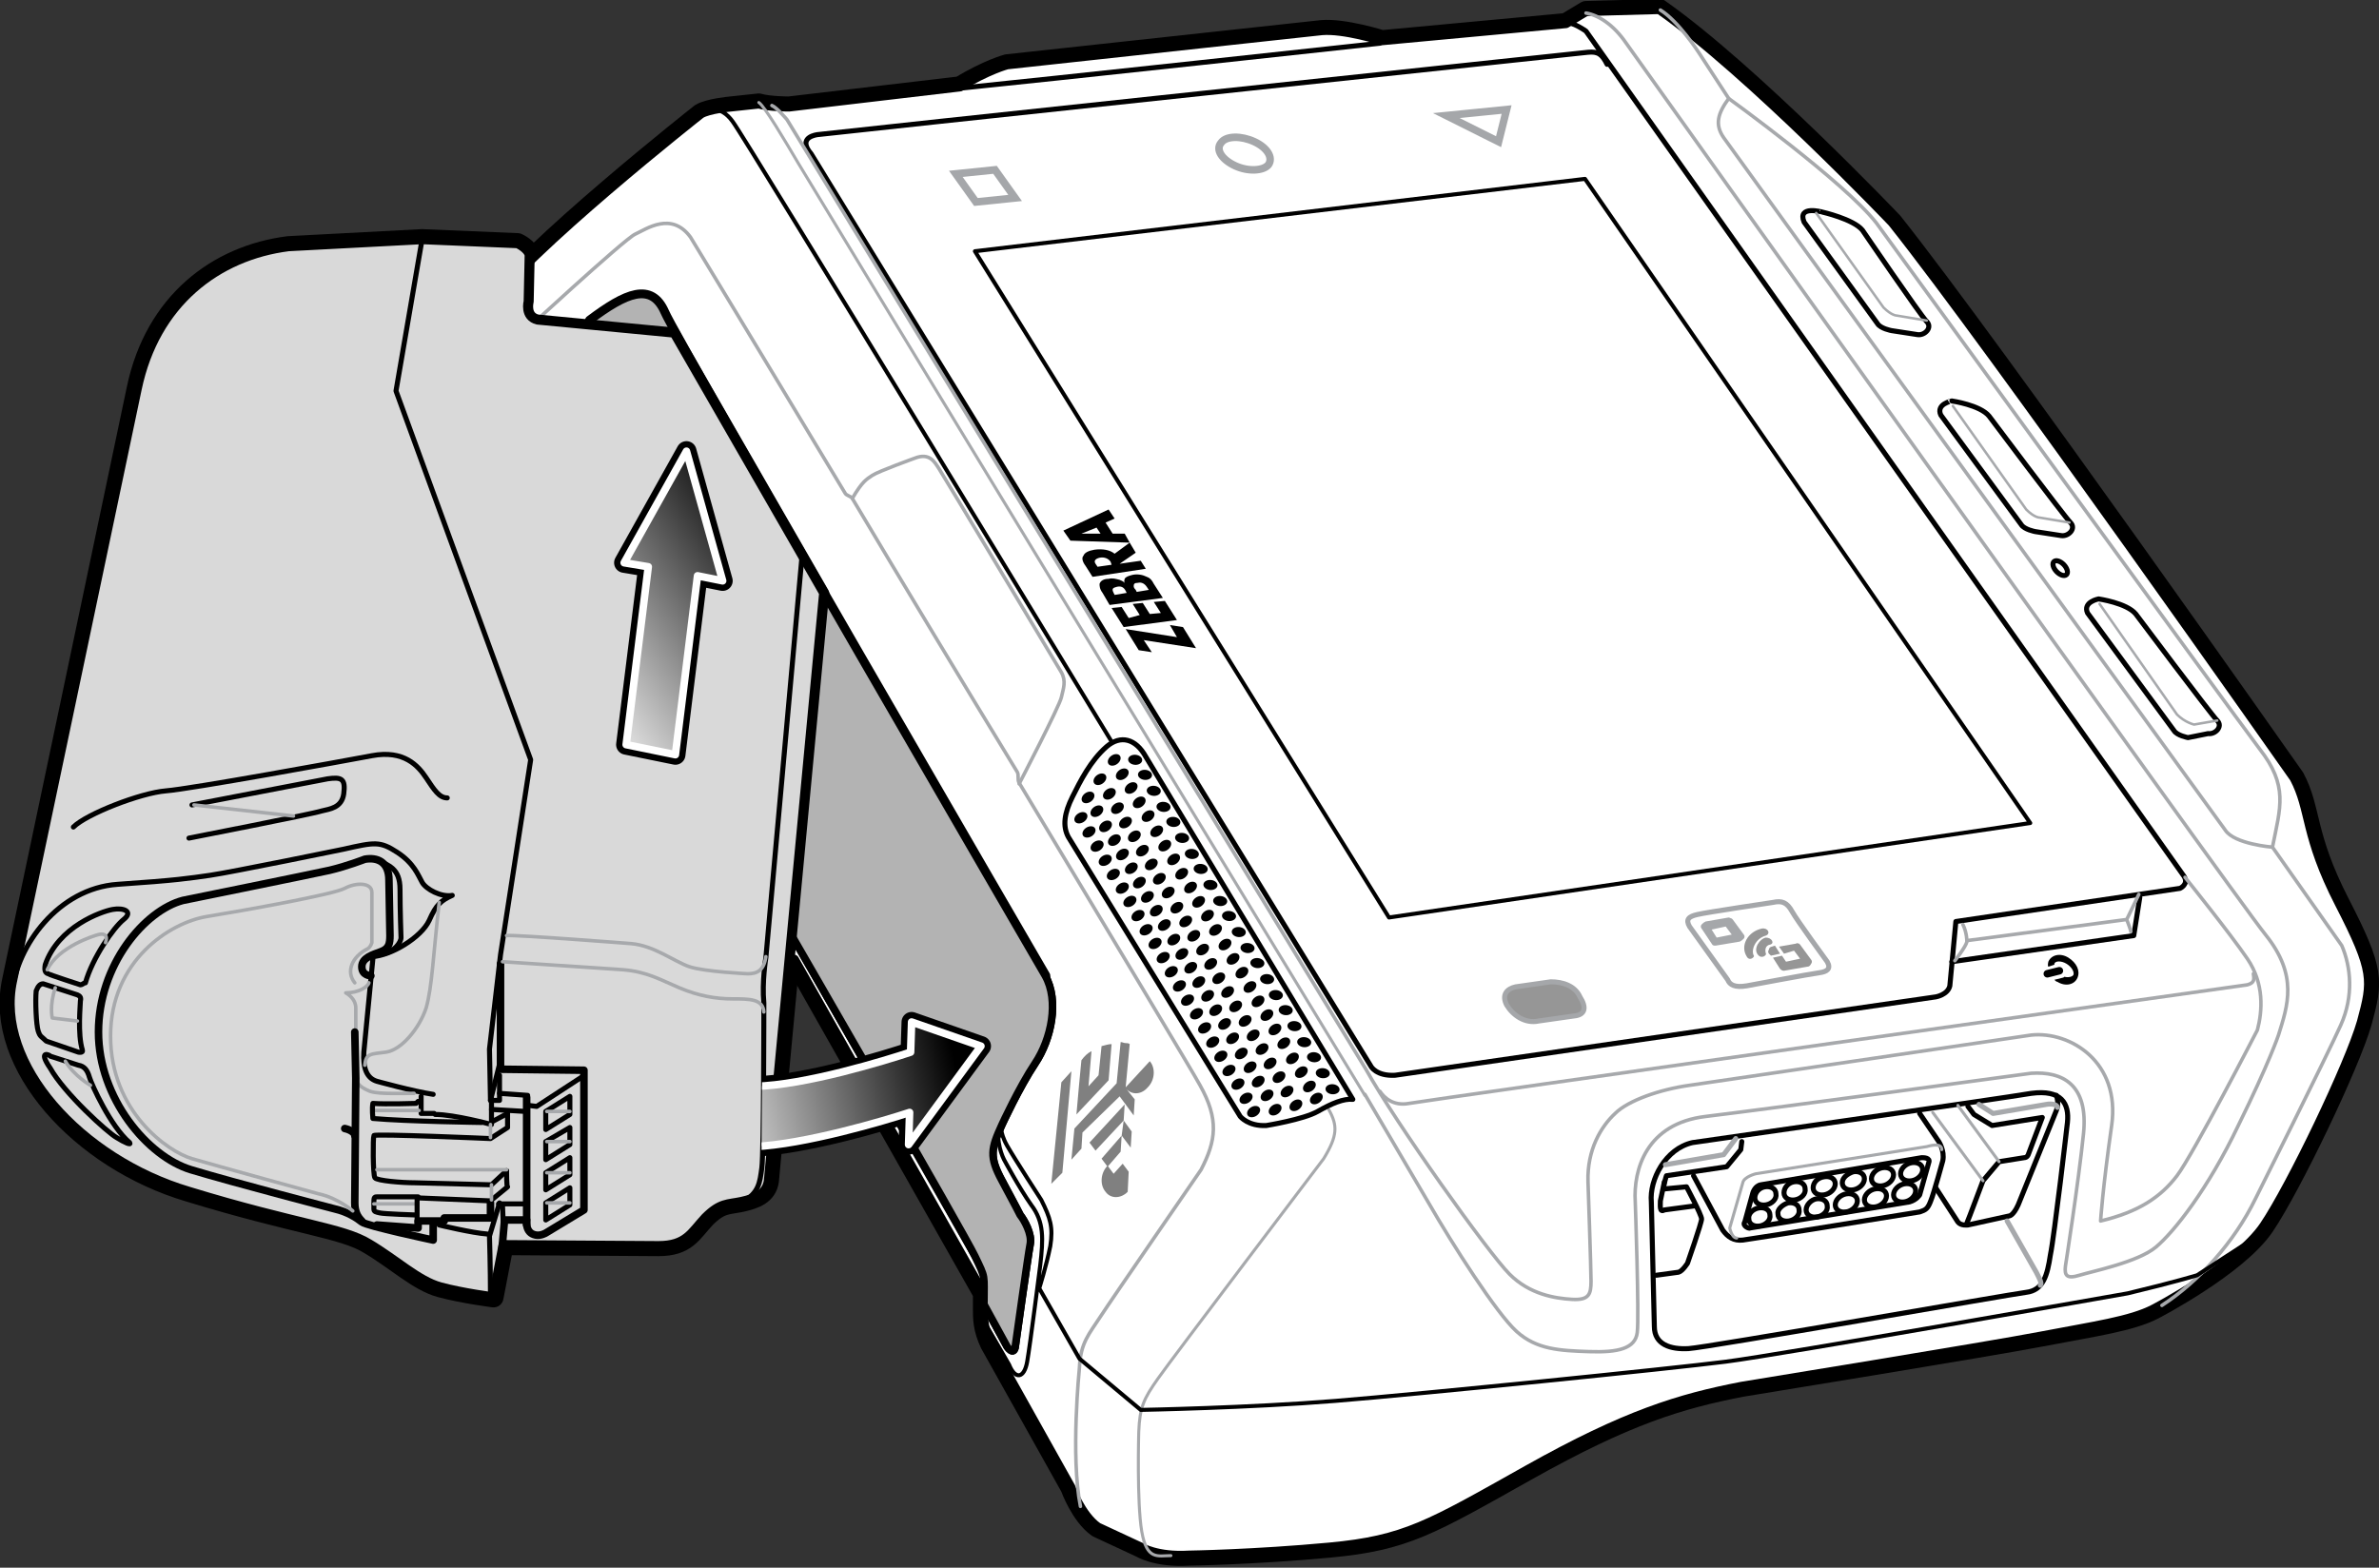 <?xml version="1.0" encoding="utf-8"?>
<!-- Generator: Adobe Illustrator 25.0.1, SVG Export Plug-In . SVG Version: 6.00 Build 0)  -->
<svg version="1.1" xmlns="http://www.w3.org/2000/svg" xmlns:xlink="http://www.w3.org/1999/xlink" x="0px" y="0px" width="236.7px"
	 height="156px" viewBox="0 0 236.7 156" style="enable-background:new 0 0 236.7 156;" xml:space="preserve">
<rect x="0" y="0" width="236.7" height="156" fill="#333333" stroke="none"/>
<style type="text/css">
	.st0{fill:none;stroke:#000000;stroke-width:2;stroke-linecap:round;stroke-linejoin:round;stroke-miterlimit:10;}
	.st1{fill:#D9D9D9;stroke:#000000;stroke-width:2;stroke-linecap:round;stroke-linejoin:round;stroke-miterlimit:10;}
	.st2{fill:#FFFFFF;stroke:#000000;stroke-linecap:round;stroke-linejoin:round;stroke-miterlimit:10;}
	.st3{fill:none;stroke:#000000;stroke-width:0.5;stroke-linecap:round;stroke-linejoin:round;stroke-miterlimit:10;}
	.st4{fill:none;stroke:#A7A9AC;stroke-width:0.35;stroke-linecap:round;stroke-linejoin:round;stroke-miterlimit:10;}
	.st5{fill:none;stroke:#A7A9AC;stroke-width:0.3;stroke-linecap:round;stroke-linejoin:round;stroke-miterlimit:10;}
	.st6{fill:none;stroke:#000000;stroke-linecap:round;stroke-linejoin:round;stroke-miterlimit:10;}
	.st7{fill:none;stroke:#000000;stroke-width:0.4;stroke-linecap:round;stroke-linejoin:round;stroke-miterlimit:10;}
	.st8{fill:none;stroke:#000000;stroke-width:0.75;stroke-linecap:round;stroke-linejoin:round;stroke-miterlimit:10;}
	.st9{fill:#B3B3B3;stroke:#000000;stroke-width:0.75;stroke-linecap:round;stroke-linejoin:round;stroke-miterlimit:10;}
	.st10{fill:#D9D9D9;stroke:#000000;stroke-linecap:round;stroke-linejoin:round;stroke-miterlimit:10;}
	.st11{fill:none;stroke:#A5A7AA;stroke-width:0.75;stroke-miterlimit:10;}
	.st12{fill:none;stroke:#A7A9AC;stroke-width:0.25;stroke-linecap:round;stroke-linejoin:round;stroke-miterlimit:10;}
	.st13{fill:#808080;}
	.st14{fill:none;stroke:#A7A9AC;stroke-width:0.5;stroke-linecap:round;stroke-linejoin:round;stroke-miterlimit:10;}
	.st15{fill:#969696;stroke:#A5A7AA;stroke-width:0.5;stroke-linecap:round;stroke-linejoin:round;stroke-miterlimit:10;}
	.st16{fill:none;stroke:#A5A7AA;stroke-width:0.5;stroke-linecap:round;stroke-linejoin:round;stroke-miterlimit:10;}
	.st17{fill:#A5A7AA;}
	.st18{fill:#969696;}
	.st19{fill:none;}
	.st20{fill:url(#SVGID_1_);stroke:#000000;stroke-width:2;stroke-linecap:round;stroke-linejoin:round;stroke-miterlimit:10;}
	.st21{fill:url(#SVGID_2_);stroke:#FFFFFF;stroke-width:0.75;stroke-linecap:round;stroke-linejoin:round;stroke-miterlimit:10;}
	
		.st22{clip-path:url(#SVGID_4_);fill:url(#SVGID_5_);stroke:#000000;stroke-width:2;stroke-linecap:round;stroke-linejoin:round;stroke-miterlimit:10;}
	
		.st23{clip-path:url(#SVGID_4_);fill:url(#SVGID_6_);stroke:#FFFFFF;stroke-width:0.75;stroke-linecap:round;stroke-linejoin:round;stroke-miterlimit:10;}
</style>
<g id="Layer_3">
	<path class="st0" d="M48.3,30.8c4-5.8,21.4-19.5,21.4-19.5c0.8-0.5,3-0.7,3-0.7l2.8-0.3c1,0.3,3,0.3,3,0.3l17-2
		c2.8-1.7,4.7-2.2,4.7-2.2L131.5,3c2.2-0.2,6,1,6,1l18.3-1.7c2-1.2,2-1.2,2-1.2l7.3-0.2c9,6.3,23.2,21.2,23.2,21.2
		c9.8,12.3,40,55.3,40,55.3c1.7,3.2,1,5.7,4.5,12.5s3.3,7.7,2.2,11.8c-1.2,4.2-7,16.3-9.7,20.3c-2.7,4-11,8.3-11,8.3
		c-2.3,1.2-6,1.7-11.2,2.7c-5.2,1-29.8,5-29.8,5c-6.2,1.2-11.5,2.8-21.3,8.3s-12.2,7-19.7,7.7c-7.5,0.7-14,0.8-14,0.8
		c-3.2,0.2-4.8-0.8-4.8-0.8l-4.3-2c-1.7-1.2-2.7-4-2.7-4l-8-14.3c-0.7-1.5-0.7-2.5-0.7-3.5v-1.5L79,95.5"/>
	<path class="st1" d="M67.1,33.1l-13.6-1.3c-1.3-0.3-0.9-1.8-0.9-1.8l0.1-4.6c-0.1-0.7-1.2-1.2-1.2-1.2L42,23.8l-13.3,0.7
		c-7.1,0.9-13.3,5.6-15.1,14.2S1.2,97.6,1.2,97.6c-1.8,8.3,6.8,17.8,17.6,21c10.8,3.3,15.3,3.6,17.9,5.2c2.7,1.6,4.9,3.7,7.1,4.3
		c2.2,0.6,5.3,1,5.3,1l1-5.2l15.4,0.1c2.8,0,3.3-1.3,4.7-2.8c1.5-1.5,2.2-1.3,3.6-1.6c1.3-0.3,2.5-0.7,2.7-2.1
		c0.1-1.3,5.5-58.5,5.5-58.5L67.1,33.1z"/>
	<path class="st2" d="M48.3,30.8c4-5.8,21.4-19.5,21.4-19.5c0.8-0.5,3-0.7,3-0.7l2.8-0.3c1,0.3,3,0.3,3,0.3l17-2
		c2.8-1.7,4.7-2.2,4.7-2.2L131.5,3c2.2-0.2,6,1,6,1l18.3-1.7c2-1.2,2-1.2,2-1.2l7.3-0.2c9,6.3,23.2,21.2,23.2,21.2
		c9.8,12.3,40,55.3,40,55.3c1.7,3.2,1,5.7,4.5,12.5s3.3,7.7,2.2,11.8c-1.2,4.2-7,16.3-9.7,20.3c-2.7,4-11,8.3-11,8.3
		c-2.3,1.2-6,1.7-11.2,2.7c-5.2,1-29.8,5-29.8,5c-6.2,1.2-11.5,2.8-21.3,8.3s-12.2,7-19.7,7.7c-7.5,0.7-14,0.8-14,0.8
		c-3.2,0.2-4.8-0.8-4.8-0.8l-4.3-2c-1.7-1.2-2.7-4-2.7-4l-8-14.3c-0.7-1.5-0.7-2.5-0.7-3.5v-1.5L79,95.5"/>
	<path class="st3" d="M95.3,8.8c8-0.8,42-4.5,42-4.5"/>
	<path class="st3" d="M155.8,2.3c0.6-0.2,2,0.8,2,0.8l59.5,84.1c0.5,0.8-0.4,1.2-0.4,1.2l-22.3,3.3l-0.6,6.4
		c-0.2,0.9-1.4,1.1-1.4,1.1l-53.8,7.8c-1.9,0.1-2.4-0.9-2.4-0.9L80.7,15.3c-1.2-1.4,0-1.8,0.6-1.9s76.7-8.2,76.7-8.2
		c1-0.1,1.4,0.2,1.9,1.2"/>
	<path class="st4" d="M76.8,10.5c0.5,0.2,1.5,1.4,1.5,1.4l57.6,94.5c3,5.4,12.2,18.3,14.3,20.4c2,2,4.5,2.4,6.2,2.5
		c1.7,0.1,1.9-0.5,1.9-1.8s-0.3-9.9-0.3-9.9c-0.1-3.2,1.3-5.5,2.7-6.8c1.3-1.3,4.5-2.4,7.4-2.8c2.8-0.4,34-5,34-5
		c3.9-0.4,8.9,2.7,8,9s-1.1,9.5-1.1,9.5c3.8-0.9,6-2.4,7.6-4.5s8-14.5,8-14.5c0.5-1.9,0.7-4.6-1-7.1c-1.7-2.5-6.2-8.1-6.2-8.1"/>
	<polyline class="st3" points="194.2,95.7 212.3,93.1 212.9,89.3 	"/>
	<path class="st4" d="M195.3,92c0.4,0.8,0.4,1.7,0.4,1.7c-0.1,0.5-1.2,1.9-1.2,1.9"/>
	<path class="st4" d="M195.7,93.6l15.9-2.1c0.4-0.8,1.2-2.5,1.2-2.5"/>
	<path class="st4" d="M211.6,91.5c0.5,1.3,0.4,1.2,0.4,1.2"/>
	<path class="st4" d="M137.3,108.6c0.4,0.6,1.3,1.5,2.9,1.2S223.6,98,223.6,98c0.7-0.2,0.7-0.5,0.6-1.1"/>
	<path class="st4" d="M135.8,108.9l6.4,10.9c2.3,4,6.7,10.9,8.7,12.7c2,1.8,4.3,1.9,7.2,2c2.9,0.1,4.6-0.3,4.8-1.9
		c0.2-1.6-0.2-13-0.2-13c-0.2-3.2,1.1-7.8,7-8.5c7.4-0.9,32.4-4.3,32.4-4.3c3.1-0.2,5.7,1.1,5.2,6c-0.5,4.9-1.8,13.2-1.8,13.2
		c-0.1,0.9,0.1,1.3,1.4,0.9s5.8-1.3,7.6-2.8c1.8-1.5,5.2-5.8,8.2-12.1c3.1-6.3,4-9,4-9c0.9-2.9,2-5.9-1.3-10
		c-3.3-4.1-63.6-88.7-63.6-88.7c-1.3-1.9-2.8-2.8-4-3"/>
	<path class="st5" d="M75.5,10.2c0.6,0.4,2.6,3.8,3.9,6s56.4,92.8,56.4,92.8"/>
	<path class="st5" d="M116.5,154.8c-1.3,0-2.4,0.5-2.9-2.4s-0.3-9.9-0.3-9.9c0.1-2.5,0.5-3.3,1.9-5.3s16.5-21.9,16.5-21.9
		c1.4-2.3,1.4-3.3,0.5-4.9"/>
	<path class="st4" d="M107.5,149.9c-1-5-0.1-13.8-0.1-13.8c0.1-2.5,1-3.4,2.1-5.1s10-14.6,10-14.6c1.5-2.9,1.8-5-0.1-8.4
		c-0.7-1.3-8.4-14.1-18-30.1c-0.2-0.3,0-0.8-0.2-1.1C95.9,68.1,89.8,58,84.8,49.6c-0.1-0.2-0.6-0.3-0.7-0.5
		c-8.6-14.3-15.4-25.5-15.4-25.5c-1.9-2.6-4.4-0.8-5.5-0.3S51.4,33.7,51.4,33.7c-0.6,0.6-0.9,0.3-1.4-0.8s-1.6-2.4-1.6-2.4"/>
	<path class="st6" d="M58.7,31.9c3.6-2.7,6.1-3.8,7.4-0.8c1.3,3,37.9,66,37.9,66"/>
	<path class="st4" d="M84.8,49.6c1-1.7,1.4-1.9,2-2.3c0.6-0.4,4.2-1.7,4.2-1.7c1.5-0.6,2,0.4,2.4,1c0.4,0.6,12.2,20.3,12.2,20.3
		c0.5,0.9,0.2,1.6,0,2.5c-0.2,0.9-4.2,8.6-4.2,8.6"/>
	<path class="st7" d="M69.6,11.2c0.6-0.4,2.1-0.8,3.3,0.9c1.3,1.7,37.7,61.7,37.7,61.7"/>
	<polygon class="st7" points="97,25 138.2,91.3 202,81.9 157.7,17.8 	"/>
	<path class="st4" d="M165.2,1c1.8,1.1,3.8,4.2,3.8,4.2l3,4.6c-1.1,1.5-1.4,2.6-0.5,3.9s49.9,68.9,49.9,68.9
		c0.9,1.4,4.7,1.7,4.7,1.7l6.9,9.8c0.9,2.1,1.2,5-0.1,7.9s-8.5,17.3-8.5,17.3c-2.1,4.3-5.6,8.2-9.3,10.6"/>
	<path class="st4" d="M226.1,84.3c0.8-4,1.6-6.1-1.3-9.8c-2.8-3.7-38.1-52.3-38.1-52.3C183.5,18.1,172,9.8,172,9.8"/>
	<path class="st8" d="M58.7,31.9c3.6-2.7,6.1-3.8,7.4-0.8c1.3,3,37.9,66,37.9,66c1.4,2.5,0.6,6.3-1,8.7s-3.3,6.1-3.3,6.1
		c-1.1,2.4-1.3,3.2,0,5.6c1.3,2.4,1.8,3.4,1.8,3.4c0.4,0.5,1.2,1.9,1,2.9c-0.2,1-1.5,10.3-1.5,10.3c-0.2,0.8-0.8-0.1-0.8-0.1
		l-2.3-4.2"/>
	<path class="st7" d="M97.8,131.3l2.6,4.5c0.6,1.5,1.5,1.4,1.8-0.3c0.3-1.7,1.3-9.6,1.3-9.6c0.3-2.6,0.4-4.3-0.9-6
		c-1.2-1.7-2.7-4.5-2.7-4.5c-0.4-0.8-0.9-2.5-0.3-3.7c0,0-0.2,0.9,0.6,2.3c0.8,1.4,3.4,5.4,3.4,5.4c0.9,1.8,1.2,2.7,0.9,4.6
		c-0.4,2-1.1,4.2-1.1,4.2l4,7l6.1,5.1c0,0,10.8-0.2,19.4-0.9s33.3-3.2,38.8-3.9c5.5-0.7,40-6.8,40-6.8c4.6-1.1,6.9-1.8,6.9-1.8
		l5.4-3.5"/>
	<path class="st7" d="M78.5,92.9L97.4,126c0.8,1.5,0.4,2.8,0.4,2.8"/>
	<path class="st9" d="M58.7,31.9c3.6-2.7,6.1-3.8,7.4-0.8c1.3,3,37.9,66,37.9,66c1.4,2.5,0.6,6.3-1,8.7s-3.3,6.1-3.3,6.1
		c-1.1,2.4-1.3,3.2,0,5.6c1.3,2.4,1.8,3.4,1.8,3.4c0.4,0.5,1.2,1.9,1,2.9c-0.2,1-1.5,10.3-1.5,10.3c-0.2,0.8-0.8-0.1-0.8-0.1
		l-2.3-4.2c0-3.1,0.2-2.5-0.9-4.8c-1.1-2.3-18.4-32.2-18.4-32.2L57.3,33L58.7,31.9z"/>
</g>
<g id="Layer_5">
	<path class="st10" d="M67.1,33.1l-13.6-1.3c-1.3-0.3-0.9-1.8-0.9-1.8l0.1-4.6c-0.1-0.7-1.2-1.2-1.2-1.2L42,23.8l-13.3,0.7
		c-7.1,0.9-13.3,5.6-15.1,14.2S1.2,97.6,1.2,97.6c-1.8,8.3,6.8,17.8,17.6,21c10.8,3.3,15.3,3.6,17.9,5.2c2.7,1.6,4.9,3.7,7.1,4.3
		c2.2,0.6,5.3,1,5.3,1l1-5.2l15.4,0.1c2.8,0,3.3-1.3,4.7-2.8c1.5-1.5,2.2-1.3,3.6-1.6c1.3-0.3,2.5-0.7,2.7-2.1
		c0.1-1.3,5.5-58.5,5.5-58.5L67.1,33.1z"/>
	<path class="st3" d="M49.9,124.8"/>
	<path class="st3" d="M52.5,121.6"/>
	<polyline class="st3" points="42,23.8 39.4,38.9 52.8,75.6 49.8,95 48.7,104.4 48.8,109.5 49.7,109.5 49.7,108.8 52.5,109 	"/>
	<line class="st8" x1="52.4" y1="109.2" x2="52.4" y2="121.9"/>
	<path class="st8" d="M49.9,124.8l0.3-3.4l2.2,0c0,0-0.2,1.3,0.9,1.5c0.5,0.1,1-0.2,1-0.2l3.8-2.3l0-13.9l-8.3-0.1l0-10.5"/>
	<line class="st3" x1="49.7" y1="105.9" x2="48.8" y2="109.5"/>
	<polyline class="st3" points="52.6,110 53.4,110.1 58,107.1 	"/>
	<g>
		<polygon class="st3" points="56.7,110.9 54.3,112.4 54.3,110.6 56.7,109.1 		"/>
		<line class="st4" x1="56.7" y1="110.6" x2="54.4" y2="110.6"/>
	</g>
	<g>
		<polygon class="st3" points="56.7,113.9 54.3,115.4 54.3,113.6 56.7,112.2 		"/>
		<line class="st4" x1="56.7" y1="113.6" x2="54.4" y2="113.6"/>
	</g>
	<g>
		<polygon class="st3" points="56.7,116.9 54.3,118.4 54.3,116.7 56.7,115.2 		"/>
		<line class="st4" x1="56.7" y1="116.7" x2="54.4" y2="116.7"/>
	</g>
	<g>
		<polygon class="st3" points="56.7,119.9 54.3,121.4 54.3,119.7 56.7,118.2 		"/>
		<line class="st4" x1="56.7" y1="119.7" x2="54.4" y2="119.7"/>
	</g>
	<path class="st3" d="M48.9,109.3v2.6c0,0-3.7-1-5.6-1l-0.1-0.1h-1.3v-1.7"/>
	<path class="st3" d="M43.1,108.9c-2-0.3-5.6-1.3-5.6-1.3c-1-0.3-1.4-1.3-1.3-2.9l0.9-9.3"/>
	<path class="st8" d="M36.9,97.1c0,0-0.9,0-0.9-0.9s1.1-1.2,1.9-1.5s0.9-0.8,0.9-1.6l-0.1-5.5c0-1.9-1.2-2.3-2.4-2.1
		c0,0-1.8,0.7-3.5,1.1C31,87,18.2,89.6,18.2,89.6c-3.8,1-8.4,6.4-8.4,13.1c0,6.6,4.9,12.4,9.2,13.7s14.3,3.9,14.3,3.9
		c1.3,0.3,2.2,0.9,2.7,1.3c0.5,0.4,7.1,1.8,7.1,1.8v-1.5"/>
	<polyline class="st8" points="37.5,121.9 41.6,122.2 41.6,121.5 44.2,121.5 44.2,121.2 48.8,121.2 48.8,119.7 	"/>
	<path class="st3" d="M41.6,119.1h-4.1c-0.3,0-0.3,0.1-0.3,0.7v0.5c0,0.3,0.2,0.3,0.6,0.4s3.5,0.2,3.5,0.2"/>
	<line class="st4" x1="37.2" y1="119.8" x2="41.3" y2="119.8"/>
	<path class="st3" d="M48.9,110.7"/>
	<path class="st3" d="M50.4,116.5l-1.5,1.4l-7.6-0.2c-1.3,0-3.8-0.2-4-0.5s-0.2-4-0.1-4.2s11.6,0.3,11.6,0.3l1.7-1.1v-1.5"/>
	<line class="st3" x1="52.3" y1="110.6" x2="48.9" y2="110.4"/>
	<path class="st3" d="M50.4,116.5c0,0,0,1.7,0.1,1.6l-1.7,1.4l-7.3-0.3v2.4"/>
	<path class="st3" d="M37.5,116.5"/>
	<line class="st4" x1="37.5" y1="116.4" x2="50.4" y2="116.4"/>
	<line class="st4" x1="48.9" y1="119.4" x2="48.9" y2="117.9"/>
	<path class="st4" d="M41.7,110.5h-4.3c-0.2,0-0.2,0-0.2,0"/>
	<path class="st3" d="M47.9,111.7c0,0-7.4-0.1-10.8-0.4c0,0-0.1-1,0-1.5c1.3,0.1,4.3,0,4.3,0l0.2-0.2"/>
	<line class="st3" x1="49" y1="111.6" x2="50.5" y2="110.8"/>
	<line class="st4" x1="48.8" y1="113.2" x2="48.8" y2="111.9"/>
	<path class="st4" d="M41.2,108.8c-1.9,0-3.9,0.1-4.6-0.3c-0.7-0.3-1.2-0.7-1.2-1.4s0-6.8,0-6.8c0-1-1-1.5-1-1.5
		c1.3,0,2.2-0.6,2.3-1"/>
	<path class="st8" d="M35.4,120.8"/>
	<path class="st8" d="M36,121.5c-0.4-0.4-0.7-0.9-0.7-1.8s0.1-12.4,0.1-12.4l-0.1-4.6"/>
	<path class="st8" d="M34.3,112.3c0.5,0.1,1,0.4,1,0.7"/>
	<path class="st3" d="M1.2,98.7C1.7,94.1,5.8,88.4,11.7,88s7.1-0.6,9.2-0.9s13.3-2.6,13.3-2.6c3.1-0.7,3.6-0.8,5.3,0.3
		c1.7,1.1,2.1,2.3,2.5,3s1.9,1.5,3,1.3c-1.1,0.5-1.6,0.9-2.3,2.5c-0.8,1.7-3.8,3.5-5.7,3.6"/>
	<path class="st3" d="M37.3,85.5c1.4,0.6,2.5,0.9,2.5,3s0.1,4.8,0.1,4.8c0,0.5-0.7,1.4-1.7,1.6"/>
	<path class="st4" d="M35.3,97.8c-0.9-1.1-0.3-2.6,1.3-3.4c0.3-0.2,0.4-0.6,0.4-0.6v-5c0-1-1.6-1-2.7-0.4s-10,2.2-13.7,2.8
		S11,95.6,11,103.1s5.7,11.5,8.1,12.2s12.6,3.5,12.6,3.5c1.9,0.4,3.4,1.7,3.4,1.7"/>
	<path class="st3" d="M8.5,97.8c0.7-2.5,2.8-5.5,3.8-6.3c1-0.8,0-1.2-1.1-1c-1.1,0.2-5.4,1.7-6.7,5.5c-0.1,0.6,0,0.8,0.3,0.9
		C4.9,97,8,98,8,98C8.2,98,8.5,97.7,8.5,97.8z"/>
	<path class="st3" d="M4.3,97.9L7.7,99c0.2,0.1,0.4,0.2,0.3,0.6c0,0.4-0.3,3.3,0.2,4.9c0.1,0.3-0.4,0.2-0.4,0.2l-3.2-1.1
		c-0.5-0.5-0.6-0.4-0.8-1c-0.2-0.6-0.3-3-0.2-4C3.8,98.1,4,97.9,4.3,97.9z"/>
	<path class="st3" d="M5,105.1l2.8,0.9c0.6,0.1,0.9,0.5,1.1,1.2c0.2,0.7,2.1,4.9,4,6.5c0.2,0.3-0.5,0-1.3-0.5
		c-0.9-0.5-5.2-4.4-6.6-6.9C3.7,104.4,5,105,5,105.1z"/>
	<path class="st4" d="M5.5,98.3c-0.6,1.8-0.3,3-0.3,3l2.5,0.3"/>
	<path class="st4" d="M4.7,96.5c1.1-2.3,4.7-3.4,5.1-3.5s1-0.1,0.7,0.8"/>
	<path class="st4" d="M6.5,105.6C7.4,107.1,9,108,9,108"/>
	<path class="st3" d="M44.5,79.4c-0.8,0-1.3-0.8-2.1-2c-0.8-1.2-2.2-2.8-5.4-2.2s-18,3.3-20.5,3.5c-2.5,0.2-7.9,2.3-9.2,3.6"/>
	<path class="st3" d="M19.1,80.1l13.5-2.6c1.4-0.2,1.8,0,1.6,1.5c-0.2,1.4-1.4,1.5-2.2,1.7c-0.9,0.3-13.2,2.7-13.2,2.7"/>
	<line class="st4" x1="19.3" y1="80.1" x2="29.2" y2="81.2"/>
	<path class="st3" d="M73.9,119.6c1.6-0.9,1.7-1.9,1.9-3.4S76,99.8,76,99.8c-0.2-2.1,0.2-4.5,0.2-4.5l3.6-40"/>
	<path class="st4" d="M50.4,93.1c0.9-0.1,12.4,0.8,12.4,0.8c2.3,0.2,4.3,1.8,5.8,2.3s5.8,0.7,5.8,0.7c0.9,0,1.6-0.3,1.8-1.7"/>
	<path class="st4" d="M50,95.7l12,0.8c2.4,0.2,3.7,1,5.6,1.8c1.9,0.8,3.6,1.1,5.3,1.1s3,0,3.1,1.3"/>
	<path class="st4" d="M43.7,89.8c-0.6,5.2-0.7,8.4-1.3,10.5c-0.7,2.1-2.5,4.2-4,4.4s-2,0.1-2.1,1.3"/>
	<path class="st3" d="M52.2,119.9"/>
	<path class="st3" d="M48.8,129c0-2.8-0.1-6-0.1-6l1-3.3"/>
	<line class="st3" x1="49.6" y1="119.8" x2="52.4" y2="119.8"/>
	<line class="st3" x1="50.1" y1="122.5" x2="50" y2="120"/>
	<path class="st3" d="M43.7,121.9c0,0,3.3,0.8,4.8,0.9"/>
	<line class="st3" x1="49.7" y1="108.8" x2="49.7" y2="107"/>
</g>
<g id="Layer_1">
	<polygon class="st11" points="101,19.7 97.1,20.1 95.1,17.3 99,16.9 	"/>
	<path class="st11" d="M126.2,16.4c0.5-0.7-0.1-1.7-1.4-2.3c-1.3-0.6-2.8-0.6-3.3,0.1c-0.6,0.7,0.1,1.7,1.4,2.3
		C124.2,17.1,125.7,17,126.2,16.4z"/>
	<polygon class="st11" points="149.9,10.9 143.9,11.5 149.1,14.1 	"/>
	<g>
		<polygon points="116.4,62.2 117.7,62.4 119,64.5 113.8,63.7 114.6,64.9 113.3,64.7 112,62.6 117.1,63.4 		"/>
		<path d="M113.4,61.2l-0.7-1.1l1-0.1l0.7,1.1l1.1-0.1l-0.7-1.1l1.1-0.1l1.2,1.9l-5.3,0.7l-1.2-1.9l1-0.1l0.7,1.1L113.4,61.2z"/>
		<path d="M109.7,59c-0.3-0.4-0.3-0.7-0.3-0.9c0.1-0.3,0.4-0.5,0.9-0.5c0.4-0.1,0.7,0,1.1,0.1c0.2,0.1,0.3,0.1,0.5,0.3
			c-0.1-0.2,0-0.3,0-0.4c0.1-0.2,0.4-0.3,0.8-0.4c0.5-0.1,1,0,1.4,0.2c0.3,0.1,0.5,0.3,0.7,0.7l0.9,1.4l-5.3,0.7L109.7,59z
			 M112.1,59l-0.1-0.2c-0.2-0.4-0.5-0.5-0.9-0.4c-0.4,0.1-0.5,0.2-0.3,0.6l0.1,0.2L112.1,59z M114.3,58.7l-0.2-0.3
			c-0.2-0.3-0.5-0.5-0.9-0.4c-0.3,0-0.4,0.1-0.4,0.3c0,0.1,0,0.2,0.2,0.4l0.1,0.2L114.3,58.7z"/>
		<path d="M113.5,55.8l0.5,0.8l-5.3,0.8l-0.7-1.1c-0.3-0.4-0.4-0.8-0.2-1c0.1-0.3,0.5-0.5,1.1-0.6c0.8-0.1,1.5,0,2,0.4l1.5-1.1
			l0.6,1l-1.6,1.1L113.5,55.8z M110.5,55.9c-0.2-0.3-0.6-0.5-1.1-0.4c-0.4,0.1-0.6,0.3-0.4,0.6l0.2,0.3l1.4-0.2L110.5,55.9z"/>
		<path d="M105.8,52.8l0.7,1l5.9,0.2l-0.5-0.9l-1.2,0L110,52l0.9-0.4l-0.6-0.9L105.8,52.8z M109.5,53.1l-1.9,0l1.5-0.6L109.5,53.1z"
			/>
	</g>
	<path class="st3" d="M179.5,22.1l7.3,10.1c0.3,0.5,1.4,0.7,1.4,0.7l2.6,0.4c0.7,0.1,1.5-0.7,0.9-1.3c-0.6-0.6-6.4-9.1-6.4-9.1
		c-0.9-1.1-4-1.8-4-1.8S178.8,20.4,179.5,22.1z"/>
	<path class="st12" d="M180.7,21.2l6.7,9.4c0.8,0.8,1.3,0.8,1.3,0.8l3,0.5"/>
	<path class="st3" d="M193.1,41.3l8,10.9c0.3,0.5,1.4,0.7,1.4,0.7l2.6,0.4c0.7,0.1,1.5-0.7,0.9-1.3s-8.1-10.6-8.1-10.6
		c-0.9-1.1-3.7-1.5-3.7-1.5S192.6,40.2,193.1,41.3z"/>
	<path class="st12" d="M194.3,40.4l7.3,10.3c0.8,0.8,1.3,0.8,1.3,0.8l3,0.5"/>
	<path class="st3" d="M207.7,61l8.6,11.7c0.3,0.5,1.4,0.7,1.4,0.7l2-0.4c0.7,0.1,1.5-0.7,0.9-1.3c-0.6-0.6-8.1-10.6-8.1-10.6
		c-0.9-1.1-3.7-1.5-3.7-1.5S207.2,59.9,207.7,61z"/>
	<path class="st12" d="M208.9,60.1l7.7,11c0.8,0.8,1.7,1,1.7,1l2.3-0.4"/>
	<ellipse transform="matrix(0.721 -0.693 0.693 0.721 18.163 157.866)" class="st3" cx="204.9" cy="56.4" rx="0.5" ry="0.9"/>
	<path class="st3" d="M106.3,83.3c-0.6-1.1-0.4-2.4,0.4-4s1.8-3.6,3.4-5c1.4-1.2,2.9-0.8,3.9,1c1.1,1.8,20.6,34.1,20.6,34.1
		c-0.9-0.1-2.1,0.4-3.5,1.2S126,112,126,112c-1.8,0.1-2.6-0.9-2.6-0.9L106.3,83.3z"/>
	<ellipse transform="matrix(8.153839e-02 -0.997 0.997 8.153839e-02 13.704 231.655)" cx="132.5" cy="108.4" rx="0.5" ry="0.7"/>
	<g>
		<ellipse transform="matrix(0.81 -0.586 0.586 0.81 -38.67 96.832)" cx="130.3" cy="108.2" rx="0.7" ry="0.5"/>
		<ellipse transform="matrix(0.81 -0.586 0.586 0.81 -39.248 97.466)" cx="131" cy="109.4" rx="0.7" ry="0.5"/>
		<ellipse transform="matrix(0.81 -0.586 0.586 0.81 -38.004 96.069)" cx="129.5" cy="106.8" rx="0.7" ry="0.5"/>
		<ellipse transform="matrix(0.81 -0.586 0.586 0.81 -37.337 95.306)" cx="128.6" cy="105.4" rx="0.7" ry="0.5"/>
		<ellipse transform="matrix(0.81 -0.586 0.586 0.81 -36.669 94.543)" cx="127.8" cy="103.9" rx="0.7" ry="0.5"/>
		<ellipse transform="matrix(0.81 -0.586 0.586 0.81 -36.002 93.781)" cx="126.9" cy="102.5" rx="0.7" ry="0.5"/>
		<ellipse transform="matrix(0.81 -0.586 0.586 0.81 -35.336 93.018)" cx="126.1" cy="101.1" rx="0.7" ry="0.5"/>
		<ellipse transform="matrix(0.81 -0.586 0.586 0.81 -34.669 92.255)" cx="125.2" cy="99.7" rx="0.7" ry="0.5"/>
		<ellipse transform="matrix(0.81 -0.586 0.586 0.81 -34.002 91.492)" cx="124.4" cy="98.3" rx="0.7" ry="0.5"/>
		<ellipse transform="matrix(0.81 -0.586 0.586 0.81 -33.334 90.729)" cx="123.6" cy="96.9" rx="0.7" ry="0.5"/>
		<ellipse transform="matrix(0.81 -0.586 0.586 0.81 -32.667 89.967)" cx="122.7" cy="95.5" rx="0.7" ry="0.5"/>
		<ellipse transform="matrix(0.81 -0.586 0.586 0.81 -32 89.204)" cx="121.9" cy="94.1" rx="0.7" ry="0.5"/>
		<ellipse transform="matrix(0.81 -0.586 0.586 0.81 -31.333 88.441)" cx="121" cy="92.6" rx="0.7" ry="0.5"/>
		<ellipse transform="matrix(0.81 -0.586 0.586 0.81 -30.666 87.678)" cx="120.2" cy="91.2" rx="0.7" ry="0.5"/>
		<ellipse transform="matrix(0.81 -0.586 0.586 0.81 -29.999 86.915)" cx="119.3" cy="89.8" rx="0.7" ry="0.5"/>
		<ellipse transform="matrix(0.81 -0.586 0.586 0.81 -29.332 86.153)" cx="118.5" cy="88.4" rx="0.7" ry="0.5"/>
		<ellipse transform="matrix(0.81 -0.586 0.586 0.81 -28.665 85.39)" cx="117.6" cy="87" rx="0.7" ry="0.5"/>
		<ellipse transform="matrix(0.81 -0.586 0.586 0.81 -27.998 84.627)" cx="116.8" cy="85.6" rx="0.7" ry="0.5"/>
		<ellipse transform="matrix(0.81 -0.586 0.586 0.81 -27.331 83.864)" cx="115.9" cy="84.2" rx="0.7" ry="0.5"/>
		<ellipse transform="matrix(0.81 -0.586 0.586 0.81 -26.664 83.102)" cx="115.1" cy="82.8" rx="0.7" ry="0.5"/>
		<ellipse transform="matrix(0.81 -0.586 0.586 0.81 -25.997 82.339)" cx="114.3" cy="81.3" rx="0.7" ry="0.5"/>
		<ellipse transform="matrix(0.81 -0.586 0.586 0.81 -25.33 81.576)" cx="113.4" cy="79.9" rx="0.7" ry="0.5"/>
		<ellipse transform="matrix(0.81 -0.586 0.586 0.81 -24.663 80.813)" cx="112.6" cy="78.5" rx="0.7" ry="0.5"/>
		<ellipse transform="matrix(0.81 -0.586 0.586 0.81 -23.996 80.051)" cx="111.7" cy="77.1" rx="0.7" ry="0.5"/>
		<ellipse transform="matrix(0.81 -0.586 0.586 0.81 -23.329 79.288)" cx="110.9" cy="75.7" rx="0.7" ry="0.5"/>
	</g>
	<g>
		<ellipse transform="matrix(0.81 -0.586 0.586 0.81 -40.072 96.4)" cx="129" cy="110.1" rx="0.7" ry="0.5"/>
		<ellipse transform="matrix(0.81 -0.586 0.586 0.81 -39.405 95.637)" cx="128.1" cy="108.7" rx="0.7" ry="0.5"/>
		<ellipse transform="matrix(0.81 -0.586 0.586 0.81 -38.738 94.874)" cx="127.3" cy="107.3" rx="0.7" ry="0.5"/>
		<ellipse transform="matrix(0.81 -0.586 0.586 0.81 -38.071 94.112)" cx="126.4" cy="105.9" rx="0.7" ry="0.5"/>
		<ellipse transform="matrix(0.81 -0.586 0.586 0.81 -37.404 93.349)" cx="125.6" cy="104.5" rx="0.7" ry="0.5"/>
		<ellipse transform="matrix(0.81 -0.586 0.586 0.81 -36.737 92.586)" cx="124.7" cy="103.1" rx="0.7" ry="0.5"/>
		<ellipse transform="matrix(0.81 -0.586 0.586 0.81 -36.07 91.823)" cx="123.9" cy="101.7" rx="0.7" ry="0.5"/>
		<ellipse transform="matrix(0.81 -0.586 0.586 0.81 -35.403 91.061)" cx="123" cy="100.2" rx="0.7" ry="0.5"/>
		<ellipse transform="matrix(0.81 -0.586 0.586 0.81 -34.736 90.298)" cx="122.2" cy="98.8" rx="0.7" ry="0.5"/>
		<ellipse transform="matrix(0.81 -0.586 0.586 0.81 -34.069 89.535)" cx="121.3" cy="97.4" rx="0.7" ry="0.5"/>
		<ellipse transform="matrix(0.81 -0.586 0.586 0.81 -33.402 88.772)" cx="120.5" cy="96" rx="0.7" ry="0.5"/>
		<ellipse transform="matrix(0.81 -0.586 0.586 0.81 -32.735 88.01)" cx="119.7" cy="94.6" rx="0.7" ry="0.5"/>
		<ellipse transform="matrix(0.81 -0.586 0.586 0.81 -32.068 87.247)" cx="118.8" cy="93.2" rx="0.7" ry="0.5"/>
		<ellipse transform="matrix(0.81 -0.586 0.586 0.81 -31.401 86.484)" cx="118" cy="91.8" rx="0.7" ry="0.5"/>
		<ellipse transform="matrix(0.81 -0.586 0.586 0.81 -30.734 85.721)" cx="117.1" cy="90.4" rx="0.7" ry="0.5"/>
		<ellipse transform="matrix(0.81 -0.586 0.586 0.81 -30.067 84.958)" cx="116.3" cy="88.9" rx="0.7" ry="0.5"/>
		<ellipse transform="matrix(0.81 -0.586 0.586 0.81 -29.4 84.196)" cx="115.4" cy="87.5" rx="0.7" ry="0.5"/>
		<ellipse transform="matrix(0.81 -0.586 0.586 0.81 -28.733 83.433)" cx="114.6" cy="86.1" rx="0.7" ry="0.5"/>
		<ellipse transform="matrix(0.81 -0.586 0.586 0.81 -28.066 82.67)" cx="113.7" cy="84.7" rx="0.7" ry="0.5"/>
		<ellipse transform="matrix(0.81 -0.586 0.586 0.81 -27.399 81.907)" cx="112.9" cy="83.3" rx="0.7" ry="0.5"/>
		<ellipse transform="matrix(0.81 -0.586 0.586 0.81 -26.732 81.145)" cx="112" cy="81.9" rx="0.7" ry="0.5"/>
		<ellipse transform="matrix(0.81 -0.586 0.586 0.81 -26.065 80.382)" cx="111.2" cy="80.5" rx="0.7" ry="0.5"/>
		<ellipse transform="matrix(0.81 -0.586 0.586 0.81 -25.398 79.619)" cx="110.4" cy="79.1" rx="0.7" ry="0.5"/>
		<ellipse transform="matrix(0.81 -0.586 0.586 0.81 -24.731 78.856)" cx="109.5" cy="77.6" rx="0.7" ry="0.5"/>
	</g>
	<g>
		<ellipse transform="matrix(0.81 -0.586 0.586 0.81 -40.673 95.284)" cx="126.9" cy="110.5" rx="0.7" ry="0.5"/>
		<ellipse transform="matrix(0.81 -0.586 0.586 0.81 -40.006 94.521)" cx="126.1" cy="109.1" rx="0.7" ry="0.5"/>
		<ellipse transform="matrix(0.81 -0.586 0.586 0.81 -39.339 93.758)" cx="125.2" cy="107.7" rx="0.7" ry="0.5"/>
		<ellipse transform="matrix(0.81 -0.586 0.586 0.81 -38.672 92.996)" cx="124.4" cy="106.3" rx="0.7" ry="0.5"/>
		<ellipse transform="matrix(0.81 -0.586 0.586 0.81 -38.005 92.233)" cx="123.5" cy="104.9" rx="0.7" ry="0.5"/>
		<ellipse transform="matrix(0.81 -0.586 0.586 0.81 -37.338 91.47)" cx="122.7" cy="103.4" rx="0.7" ry="0.5"/>
		<ellipse transform="matrix(0.81 -0.586 0.586 0.81 -36.671 90.707)" cx="121.9" cy="102" rx="0.7" ry="0.5"/>
		<ellipse transform="matrix(0.81 -0.586 0.586 0.81 -36.004 89.945)" cx="121" cy="100.6" rx="0.7" ry="0.5"/>
		<ellipse transform="matrix(0.81 -0.586 0.586 0.81 -35.337 89.182)" cx="120.2" cy="99.2" rx="0.7" ry="0.5"/>
		<ellipse transform="matrix(0.81 -0.586 0.586 0.81 -34.67 88.419)" cx="119.3" cy="97.8" rx="0.7" ry="0.5"/>
		<ellipse transform="matrix(0.81 -0.586 0.586 0.81 -34.003 87.656)" cx="118.5" cy="96.4" rx="0.7" ry="0.5"/>
		<ellipse transform="matrix(0.81 -0.586 0.586 0.81 -33.336 86.894)" cx="117.6" cy="95" rx="0.7" ry="0.5"/>
		<ellipse transform="matrix(0.81 -0.586 0.586 0.81 -32.669 86.131)" cx="116.8" cy="93.6" rx="0.7" ry="0.5"/>
		<ellipse transform="matrix(0.81 -0.586 0.586 0.81 -32.002 85.368)" cx="115.9" cy="92.1" rx="0.7" ry="0.5"/>
		<ellipse transform="matrix(0.81 -0.586 0.586 0.81 -31.335 84.605)" cx="115.1" cy="90.7" rx="0.7" ry="0.5"/>
		<ellipse transform="matrix(0.81 -0.586 0.586 0.81 -30.668 83.842)" cx="114.2" cy="89.3" rx="0.7" ry="0.5"/>
		<ellipse transform="matrix(0.81 -0.586 0.586 0.81 -30.001 83.08)" cx="113.4" cy="87.9" rx="0.7" ry="0.5"/>
		<ellipse transform="matrix(0.81 -0.586 0.586 0.81 -29.334 82.317)" cx="112.6" cy="86.5" rx="0.7" ry="0.5"/>
		<ellipse transform="matrix(0.81 -0.586 0.586 0.81 -28.667 81.554)" cx="111.7" cy="85.1" rx="0.7" ry="0.5"/>
		<ellipse transform="matrix(0.81 -0.586 0.586 0.81 -28 80.791)" cx="110.9" cy="83.7" rx="0.7" ry="0.5"/>
		<ellipse transform="matrix(0.81 -0.586 0.586 0.81 -27.333 80.028)" cx="110" cy="82.3" rx="0.7" ry="0.5"/>
		<ellipse transform="matrix(0.81 -0.586 0.586 0.81 -26.666 79.266)" cx="109.2" cy="80.8" rx="0.7" ry="0.5"/>
		<ellipse transform="matrix(0.81 -0.586 0.586 0.81 -25.999 78.503)" cx="108.3" cy="79.4" rx="0.7" ry="0.5"/>
	</g>
	<g>
		<ellipse transform="matrix(0.849 -0.529 0.529 0.849 -39.648 82.683)" cx="124.7" cy="110.6" rx="0.7" ry="0.5"/>
		<ellipse transform="matrix(0.849 -0.529 0.529 0.849 -39.035 82.038)" cx="123.9" cy="109.3" rx="0.7" ry="0.5"/>
		<ellipse transform="matrix(0.849 -0.529 0.529 0.849 -38.423 81.393)" cx="123.1" cy="107.9" rx="0.7" ry="0.5"/>
		<ellipse transform="matrix(0.849 -0.529 0.529 0.849 -37.81 80.748)" cx="122.2" cy="106.5" rx="0.7" ry="0.5"/>
		<ellipse transform="matrix(0.849 -0.529 0.529 0.849 -37.198 80.103)" cx="121.4" cy="105.1" rx="0.7" ry="0.5"/>
		<ellipse transform="matrix(0.849 -0.529 0.529 0.849 -36.585 79.457)" cx="120.6" cy="103.7" rx="0.7" ry="0.5"/>
		<ellipse transform="matrix(0.849 -0.529 0.529 0.849 -35.973 78.812)" cx="119.8" cy="102.3" rx="0.7" ry="0.5"/>
		<ellipse transform="matrix(0.849 -0.529 0.529 0.849 -35.36 78.167)" cx="119" cy="100.9" rx="0.7" ry="0.5"/>
		<ellipse transform="matrix(0.849 -0.529 0.529 0.849 -34.748 77.522)" cx="118.1" cy="99.5" rx="0.7" ry="0.5"/>
		<ellipse transform="matrix(0.849 -0.529 0.529 0.849 -34.135 76.877)" cx="117.3" cy="98.1" rx="0.7" ry="0.5"/>
		<ellipse transform="matrix(0.849 -0.529 0.529 0.849 -33.523 76.231)" cx="116.5" cy="96.7" rx="0.7" ry="0.5"/>
		<ellipse transform="matrix(0.849 -0.529 0.529 0.849 -32.91 75.586)" cx="115.7" cy="95.3" rx="0.7" ry="0.5"/>
		<ellipse transform="matrix(0.849 -0.529 0.529 0.849 -32.297 74.941)" cx="114.9" cy="93.9" rx="0.7" ry="0.5"/>
		<ellipse transform="matrix(0.849 -0.529 0.529 0.849 -31.685 74.296)" cx="114" cy="92.5" rx="0.7" ry="0.5"/>
		<ellipse transform="matrix(0.849 -0.529 0.529 0.849 -31.072 73.65)" cx="113.2" cy="91.1" rx="0.7" ry="0.5"/>
		<ellipse transform="matrix(0.849 -0.529 0.529 0.849 -30.46 73.005)" cx="112.4" cy="89.7" rx="0.7" ry="0.5"/>
		<ellipse transform="matrix(0.849 -0.529 0.529 0.849 -29.847 72.36)" cx="111.6" cy="88.4" rx="0.7" ry="0.5"/>
		<ellipse transform="matrix(0.849 -0.529 0.529 0.849 -29.235 71.715)" cx="110.7" cy="87" rx="0.7" ry="0.5"/>
		<ellipse transform="matrix(0.849 -0.529 0.529 0.849 -28.622 71.07)" cx="109.9" cy="85.6" rx="0.7" ry="0.5"/>
		<ellipse transform="matrix(0.849 -0.529 0.529 0.849 -28.01 70.424)" cx="109.1" cy="84.2" rx="0.7" ry="0.5"/>
		<ellipse transform="matrix(0.849 -0.529 0.529 0.849 -27.397 69.779)" cx="108.3" cy="82.8" rx="0.7" ry="0.5"/>
		<ellipse transform="matrix(0.849 -0.529 0.529 0.849 -26.785 69.134)" cx="107.5" cy="81.4" rx="0.7" ry="0.5"/>
	</g>
	
		<ellipse transform="matrix(8.153839e-02 -0.997 0.997 8.153839e-02 14.402 229.291)" cx="131.6" cy="106.8" rx="0.5" ry="0.7"/>
	<ellipse transform="matrix(8.153839e-02 -0.997 0.997 8.153839e-02 15.1 226.927)" cx="130.7" cy="105.3" rx="0.5" ry="0.7"/>
	
		<ellipse transform="matrix(8.153839e-02 -0.997 0.997 8.153839e-02 15.798 224.562)" cx="129.7" cy="103.7" rx="0.5" ry="0.7"/>
	
		<ellipse transform="matrix(8.153839e-02 -0.997 0.997 8.153839e-02 16.496 222.198)" cx="128.8" cy="102.1" rx="0.5" ry="0.7"/>
	
		<ellipse transform="matrix(8.153839e-02 -0.997 0.997 8.153839e-02 17.195 219.834)" cx="127.9" cy="100.6" rx="0.5" ry="0.7"/>
	<ellipse transform="matrix(8.153839e-02 -0.997 0.997 8.153839e-02 17.893 217.469)" cx="126.9" cy="99" rx="0.5" ry="0.7"/>
	<ellipse transform="matrix(8.153839e-02 -0.997 0.997 8.153839e-02 18.591 215.105)" cx="126" cy="97.5" rx="0.5" ry="0.7"/>
	<ellipse transform="matrix(8.153839e-02 -0.997 0.997 8.153839e-02 19.289 212.741)" cx="125.1" cy="95.9" rx="0.5" ry="0.7"/>
	<ellipse transform="matrix(8.153839e-02 -0.997 0.997 8.153839e-02 19.988 210.377)" cx="124.1" cy="94.3" rx="0.5" ry="0.7"/>
	<ellipse transform="matrix(8.153839e-02 -0.997 0.997 8.153839e-02 20.686 208.012)" cx="123.2" cy="92.8" rx="0.5" ry="0.7"/>
	<ellipse transform="matrix(8.153839e-02 -0.997 0.997 8.153839e-02 21.384 205.648)" cx="122.3" cy="91.2" rx="0.5" ry="0.7"/>
	<ellipse transform="matrix(8.153839e-02 -0.997 0.997 8.153839e-02 22.082 203.284)" cx="121.3" cy="89.7" rx="0.5" ry="0.7"/>
	<ellipse transform="matrix(8.153839e-02 -0.997 0.997 8.153839e-02 22.781 200.919)" cx="120.4" cy="88.1" rx="0.5" ry="0.7"/>
	<ellipse transform="matrix(8.153839e-02 -0.997 0.997 8.153839e-02 23.479 198.555)" cx="119.5" cy="86.5" rx="0.5" ry="0.7"/>
	<ellipse transform="matrix(8.153839e-02 -0.997 0.997 8.153839e-02 24.177 196.191)" cx="118.5" cy="85" rx="0.5" ry="0.7"/>
	<ellipse transform="matrix(8.153839e-02 -0.997 0.997 8.153839e-02 24.875 193.827)" cx="117.6" cy="83.4" rx="0.5" ry="0.7"/>
	<ellipse transform="matrix(8.153839e-02 -0.997 0.997 8.153839e-02 25.573 191.462)" cx="116.7" cy="81.9" rx="0.5" ry="0.7"/>
	<ellipse transform="matrix(8.153839e-02 -0.997 0.997 8.153839e-02 26.272 189.098)" cx="115.7" cy="80.3" rx="0.5" ry="0.7"/>
	<ellipse transform="matrix(8.153839e-02 -0.997 0.997 8.153839e-02 26.97 186.734)" cx="114.8" cy="78.7" rx="0.5" ry="0.7"/>
	<ellipse transform="matrix(8.153839e-02 -0.997 0.997 8.153839e-02 27.668 184.37)" cx="113.9" cy="77.2" rx="0.5" ry="0.7"/>
	<ellipse transform="matrix(8.153839e-02 -0.997 0.997 8.153839e-02 28.366 182.005)" cx="112.9" cy="75.6" rx="0.5" ry="0.7"/>
	<polygon class="st13" points="111.5,114.6 111.6,113 109.6,115.3 110.2,116.1 	"/>
	<path class="st13" d="M111.4,109.1l1.4,1.9l0.1-1.6l0,0l-0.8-1c0.6,0.6,1.5,0.5,2.1-0.2c0.7-0.7,0.8-1.9,0.2-2.6l-2.4,2.6l0,0
		l0.4-4.3c-0.1-0.1-0.3-0.1-0.4-0.1c-0.2,0-0.3-0.1-0.5-0.1l-0.4,4.1l-4.2,4.5l-0.3,3.1l1-1.1l0.1-1.6L111.4,109.1z"/>
	<polygon class="st13" points="111.9,109.9 108.4,113.7 109,114.5 111.8,111.5 	"/>
	<polygon class="st13" points="112.5,114.2 112.6,112.6 111.8,111.5 111.6,113 	"/>
	<path class="st13" d="M107.1,110.9L107.1,110.9L107.1,110.9l3.2-3.4l0.3-3.6c-0.3,0-0.6,0.1-1,0.2l-0.3,2.9l-1,1.1l0,0l0.3-3.5
		c-0.4,0.2-0.7,0.5-1,0.9C107.6,105.4,107.1,110.7,107.1,110.9z"/>
	<polygon class="st13" points="106.6,106.6 105.6,107.7 104.6,117.8 105.7,116.7 	"/>
	<path class="st13" d="M112.3,116.6l-0.6-0.8l-0.9,1l-0.6-0.8c-0.7,0.7-0.8,1.9-0.2,2.6c0.5,0.7,1.5,0.7,2.2,0L112.3,116.6z"/>
	<path class="st14" d="M194.3,143.8"/>
	<path class="st3" d="M164.3,119.6l0.3,12.4c0,1.8,1.6,2.3,3.4,2.2c1.8-0.1,32-5.4,33.6-5.6c1.7-0.2,2.1-1.7,2.4-3.7
		c0.4-1.9,1.7-13.2,1.7-13.2c0.2-1.9-0.6-3.3-3.6-2.9c-2.9,0.5-33.7,4.9-33.7,4.9C165.7,114.3,164.1,117.4,164.3,119.6z"/>
	<path class="st3" d="M173.3,113.6l-0.1,0.8l-1.4,1.7l-6,0.9c0,0-0.5,1.5-0.1,1.3l2.1-0.2c0,0,1.5,2.8,1.5,3.2
		c0,0.4-1.4,4.4-1.4,4.4s-0.5,0.8-0.9,0.9l-2.2,0.3"/>
	<path class="st3" d="M168.6,120l-3,0.4c-0.5,0.3-0.4-0.4-0.4-0.9c0.1-0.5,0.4-1.9,0.4-1.9"/>
	<polyline class="st14" points="165.7,115.9 171.5,114.9 172.7,113.3 	"/>
	<path class="st3" d="M168.5,117l2.9,5.4c0.5,0.7,1.1,1.1,2,1c0.9-0.1,17.6-2.8,17.6-2.8c0.6-0.2,0.8-0.3,1.1-1.1
		c0.3-0.7,1.2-4,1.2-4c0.2-1-0.4-1.9-0.4-1.9l-1.9-2.8"/>
	<path class="st5" d="M172.8,123.2c-0.5,0-0.7-1-0.7-1l1.3-4.5c0.1-0.6,1.3-0.9,1.3-0.9l17-2.7c0.7-0.2,1.5-0.3,1.5,0.3"/>
	<path class="st3" d="M174.1,122.2l15.9-2.6c0.7-0.2,1-0.7,1-0.7l0.9-3.2c0.2-0.5-0.5-0.5-0.7-0.5l-16,2.7c-0.6,0.1-0.8,0.8-0.8,0.8
		l-0.8,2.9C173.3,122,174.1,122.3,174.1,122.2z"/>
	<path class="st3" d="M174.6,119.2c0,0.5,0.5,0.8,1.1,0.7c0.6-0.1,1.1-0.6,1-1.1c0-0.5-0.5-0.8-1.1-0.7
		C175,118.2,174.6,118.7,174.6,119.2z"/>
	<path class="st3" d="M177.5,118.7c0,0.5,0.5,0.8,1.1,0.7c0.6-0.1,1.1-0.6,1-1.1c0-0.5-0.5-0.8-1.1-0.7
		C177.9,117.7,177.5,118.2,177.5,118.7z"/>
	<path class="st3" d="M180.4,118.2c0,0.5,0.5,0.8,1.1,0.7c0.6-0.1,1.1-0.6,1.1-1.1c0-0.5-0.5-0.8-1.1-0.7
		C180.8,117.2,180.4,117.7,180.4,118.2z"/>
	<path class="st3" d="M183.3,117.7c0,0.5,0.5,0.8,1.1,0.7c0.6-0.1,1.1-0.6,1.1-1.1c0-0.5-0.5-0.8-1.1-0.7
		C183.8,116.8,183.3,117.2,183.3,117.7z"/>
	<path class="st3" d="M186.2,117.3c0,0.5,0.5,0.8,1.1,0.7c0.6-0.1,1.1-0.6,1.1-1.1c0-0.5-0.5-0.8-1.1-0.7
		C186.7,116.3,186.2,116.8,186.2,117.3z"/>
	<path class="st3" d="M189.1,116.8c0,0.5,0.5,0.8,1.1,0.7c0.6-0.1,1.1-0.6,1.1-1.1c0-0.5-0.5-0.8-1.1-0.7
		C189.6,115.8,189.1,116.3,189.1,116.8z"/>
	<path class="st3" d="M174,121.3c0,0.5,0.5,0.8,1.1,0.7c0.6-0.1,1.1-0.6,1-1.1c0-0.5-0.5-0.8-1.1-0.7
		C174.4,120.3,173.9,120.8,174,121.3z"/>
	<path class="st3" d="M176.9,120.8c0,0.5,0.5,0.8,1.1,0.7c0.6-0.1,1.1-0.6,1-1.1c0-0.5-0.5-0.8-1.1-0.7
		C177.3,119.9,176.8,120.4,176.9,120.8z"/>
	<path class="st3" d="M179.7,120.4c0,0.5,0.5,0.8,1.1,0.7c0.6-0.1,1.1-0.6,1-1.1c0-0.5-0.5-0.8-1.1-0.7
		C180.2,119.4,179.7,119.9,179.7,120.4z"/>
	<path class="st3" d="M182.6,119.9c0,0.5,0.5,0.8,1.1,0.7c0.6-0.1,1.1-0.6,1.1-1.1c0-0.5-0.5-0.8-1.1-0.7
		C183.1,118.9,182.6,119.4,182.6,119.9z"/>
	<path class="st3" d="M185.5,119.4c0,0.5,0.5,0.8,1.1,0.7c0.6-0.1,1.1-0.6,1.1-1.1c0-0.5-0.5-0.8-1.1-0.7
		C186,118.4,185.5,118.9,185.5,119.4z"/>
	<path class="st3" d="M188.4,118.9c0,0.5,0.5,0.8,1.1,0.7c0.6-0.1,1.1-0.6,1.1-1.1c0-0.5-0.5-0.8-1.1-0.7
		C188.9,117.9,188.4,118.4,188.4,118.9z"/>
	<path class="st3" d="M192.6,118.2l2.2,3.4c0.3,0.4,1,0.3,1,0.3l4.1-0.9c0,0,0.4,0,0.9-1.1c0.4-1,3.8-9.4,3.8-9.4
		c0.3-0.7,0-1.5,0-1.5"/>
	<path class="st3" d="M195.7,121.7c0.1-0.2,1.6-4.2,1.6-4.2l1.6-1.9l2.5-0.4c0.3,0,0.4-0.3,0.4-0.3l1.4-3.7l-5,0.8l-1.8-1.1
		l-0.6-0.8"/>
	<path class="st14" d="M196.9,109.9l1.4,0.9l5.3-0.9c0.5-0.1,1.1,0,1.1,0.3"/>
	<line class="st5" x1="197.3" y1="117.5" x2="192.3" y2="110.7"/>
	<line class="st5" x1="198.9" y1="115.6" x2="194.8" y2="110"/>
	<path class="st14" d="M199.7,121.5l2.9,5.1c0.3,0.6,0.6,1.1,0.4,1.3"/>
	<path class="st3" d="M136.4,108.5"/>
	<path class="st15" d="M154.3,97.7l-3.5,0.5c-0.9,0.2-1.4,0.8-0.9,1.8c0.6,1,1.8,1.9,3.2,1.6l3.5-0.5c1.1-0.1,1.3-0.8,0.6-1.9
		C156.7,98.1,155.5,97.7,154.3,97.7z"/>
	<path class="st16" d="M171.9,97.5l-3.8-5.3c-0.4-0.7-0.1-1,0.8-1.2c0.8-0.2,7.5-1.2,7.5-1.2c0.9-0.2,1.4,0,1.9,0.9
		c0.5,0.9,3.5,5,3.5,5c0.4,0.7,0,1-0.8,1.1c-0.8,0.1-7.2,1.3-7.2,1.3C172.6,98.3,172.1,98,171.9,97.5z"/>
	<path class="st17" d="M172.3,91.4c0,0,0.1,0.1,0.1,0.1l1.1,1.5c0.1,0.1,0.1,0.3,0,0.4c-0.1,0.1-0.2,0.2-0.4,0.3l-2.4,0.4
		c-0.2,0-0.3,0-0.4-0.2l-1-1.5c-0.1-0.1-0.1-0.3,0-0.4c0.1-0.1,0.2-0.2,0.4-0.3l2.3-0.4C172.1,91.3,172.2,91.4,172.3,91.4z
		 M172.3,93l-0.6-0.8l-1.4,0.3l0.5,0.8L172.3,93z"/>
	<g>
		<path class="st18" d="M176.6,94.1l-0.3,0.1c-0.1,0-0.3,0.1-0.3,0.3c-0.1,0.1-0.1,0.3,0,0.4l0.2,0.2l0.9-0.2L176.6,94.1z"/>
		<path class="st18" d="M178.5,94.6l0.6,0.8l-1.4,0.3l-0.4-0.6l-0.9,0.2l0.7,1.1c0.1,0.1,0.2,0.2,0.4,0.2l2.3-0.4
			c0.2,0,0.3-0.1,0.4-0.3c0.1-0.1,0.1-0.3,0-0.4l-1.1-1.5c0,0-0.1-0.1-0.1-0.1c-0.1,0-0.2-0.1-0.3,0l-1.7,0.3l0.5,0.7L178.5,94.6z"
			/>
	</g>
	<path class="st18" d="M175.7,94.9c-0.1-0.3-0.1-0.8,0.4-0.9c0.5-0.1,0.2-0.7-0.4-0.7c-0.6,0.1-1.3,1.1-0.8,1.7
		C175.3,95.5,175.8,95,175.7,94.9z"/>
	<path class="st18" d="M174.5,95.1c-0.3-0.5,0.1-1.7,1.2-2c0.5-0.2,0.2-0.8-0.4-0.7c-1.4,0.3-2.2,1.7-1.5,2.8
		C174.1,95.7,174.6,95.2,174.5,95.1z"/>
	<g>
		<path class="st19" d="M205.5,95.9c0.2,0.1,0.3,0.3,0.3,0.5c0,0.3-0.1,0.6-0.3,0.7c0.4,0.1,0.8,0,0.9-0.2c0.1-0.3-0.2-0.8-0.7-1.1
			c-0.5-0.3-1.1-0.2-1.2,0c0,0,0,0.1,0,0.1l0.7-0.2C205.2,95.9,205.3,95.9,205.5,95.9z"/>
		<path d="M203.8,96.2C203.8,96.2,203.8,96.2,203.8,96.2l0.6-0.2c0,0,0-0.1,0-0.1c0.1-0.3,0.7-0.3,1.2,0c0.5,0.3,0.8,0.8,0.7,1.1
			c-0.1,0.2-0.5,0.3-0.9,0.2c0,0-0.1,0.1-0.2,0.1l-0.8,0.2c0.1,0.1,0.2,0.2,0.3,0.2c0.8,0.5,1.7,0.3,2-0.4c0.3-0.7-0.1-1.5-0.9-2
			c-0.8-0.5-1.7-0.3-2,0.4C203.8,95.8,203.7,96,203.8,96.2z"/>
	</g>
	<line class="st8" x1="204.9" y1="96.6" x2="203.7" y2="96.9"/>
</g>
<g id="Layer_4">
	
		<linearGradient id="SVGID_1_" gradientUnits="userSpaceOnUse" x1="72.411" y1="97.299" x2="75.246" y2="48.038" gradientTransform="matrix(0.993 1.425 -3.324701e-02 0.959 -4.368 -113.344)">
		<stop  offset="0" style="stop-color:#FFFFFF"/>
		<stop  offset="1" style="stop-color:#000000"/>
	</linearGradient>
	<polygon class="st20" points="71.9,57.8 68.3,44.9 62.1,56 64.5,56.4 62.3,74.1 67.2,75.1 69.4,57.3 	"/>
	
		<linearGradient id="SVGID_2_" gradientUnits="userSpaceOnUse" x1="72.411" y1="97.299" x2="75.246" y2="48.038" gradientTransform="matrix(0.993 1.425 -3.324701e-02 0.959 -4.368 -113.344)">
		<stop  offset="0" style="stop-color:#FFFFFF"/>
		<stop  offset="1" style="stop-color:#000000"/>
	</linearGradient>
	<polygon class="st21" points="71.9,57.8 68.3,44.9 62.1,56 64.5,56.4 62.3,74.1 67.2,75.1 69.4,57.3 	"/>
	<g>
		<defs>
			<polygon id="SVGID_3_" points="75.9,97 75.7,123.9 96.6,116 102,98.8 			"/>
		</defs>
		<clipPath id="SVGID_4_">
			<use xlink:href="#SVGID_3_"  style="overflow:visible;"/>
		</clipPath>
		
			<linearGradient id="SVGID_5_" gradientUnits="userSpaceOnUse" x1="-345.255" y1="91.683" x2="-324.255" y2="91.683" gradientTransform="matrix(-0.973 -0.231 -0.231 0.973 -218.782 -57.783)">
			<stop  offset="0" style="stop-color:#FFFFFF"/>
			<stop  offset="1" style="stop-color:#000000"/>
		</linearGradient>
		<path class="st22" d="M75.1,108.1c5-0.1,13.1-2.6,15.5-3.4l0.1-3l6.9,2.4l-7.2,9.8l0.1-3.2c-2.4,0.8-10.5,3.2-15.5,3.4L75.1,108.1
			z"/>
		
			<linearGradient id="SVGID_6_" gradientUnits="userSpaceOnUse" x1="-318.853" y1="99.699" x2="-343.603" y2="87.699" gradientTransform="matrix(-0.973 -0.231 -0.231 0.973 -218.782 -57.783)">
			<stop  offset="0" style="stop-color:#FFFFFF"/>
			<stop  offset="1" style="stop-color:#000000"/>
		</linearGradient>
		<path class="st23" d="M75.1,108.1c5-0.1,13.1-2.6,15.5-3.4l0.1-3l6.9,2.4l-7.2,9.8l0.1-3.2c-2.4,0.8-10.5,3.2-15.5,3.4L75.1,108.1
			z"/>
	</g>
</g>
</svg>
